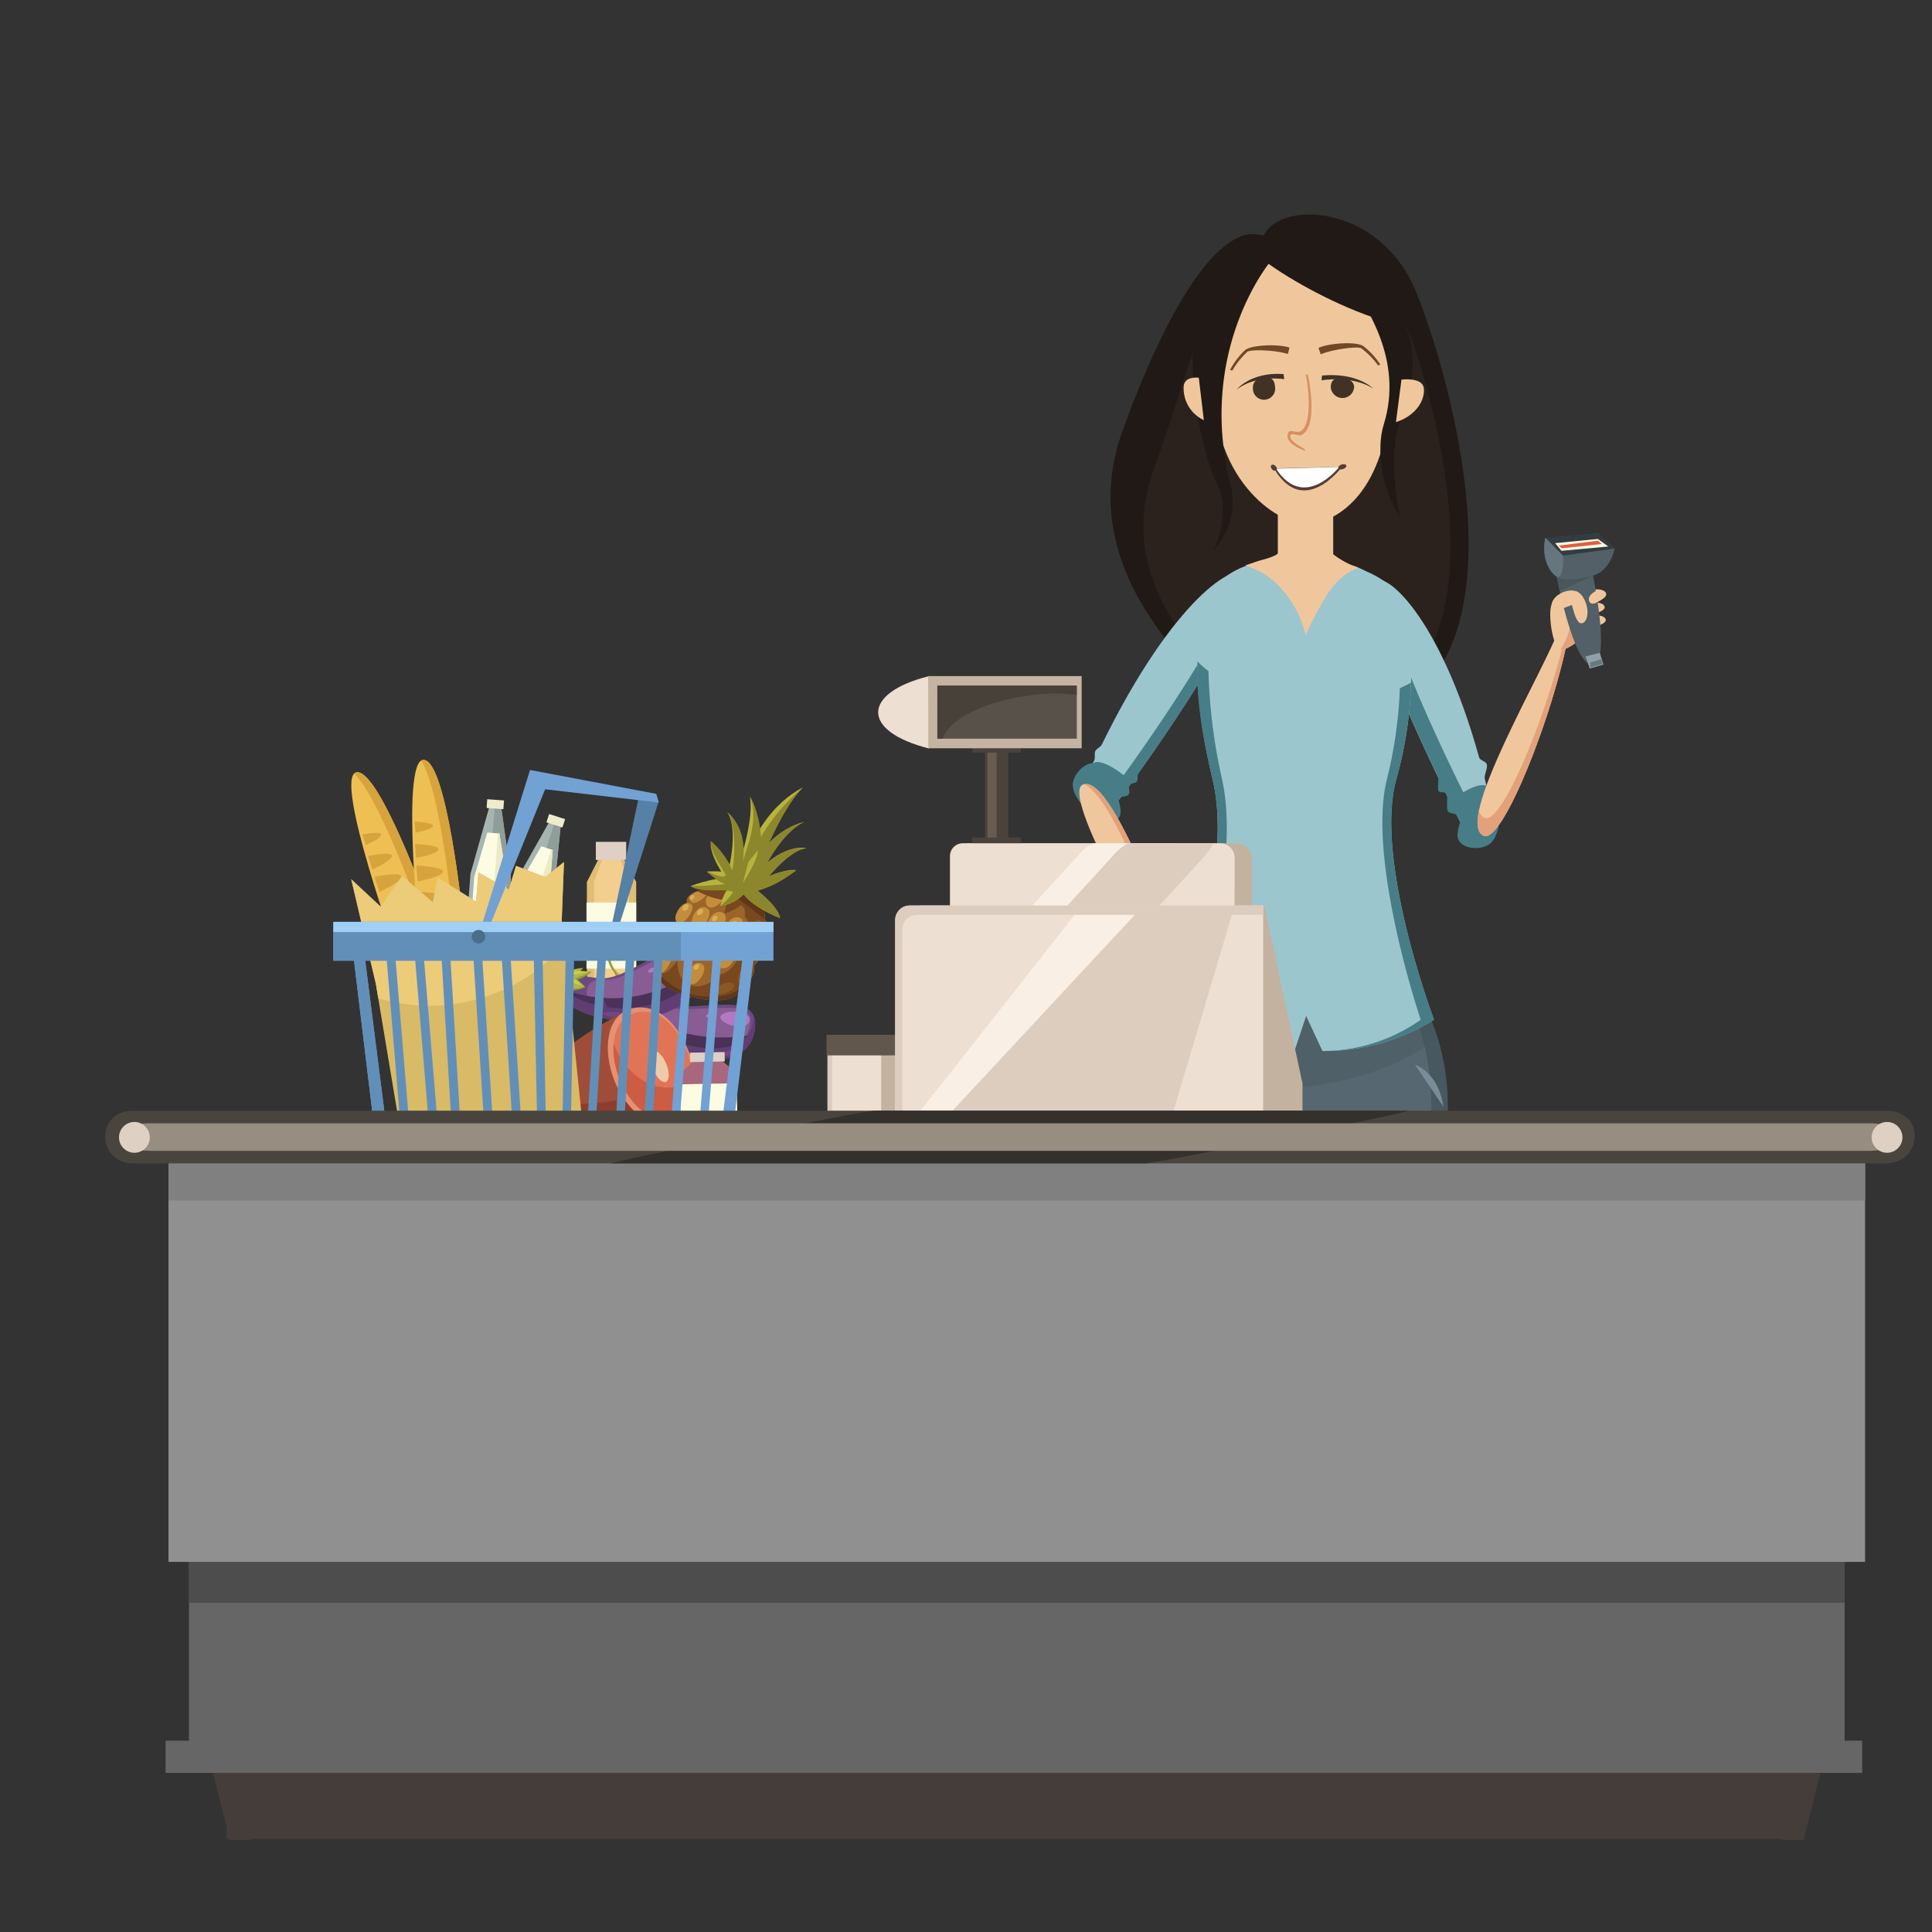 <svg xmlns="http://www.w3.org/2000/svg" viewBox="0 0 300 300"><rect x="0" y="0" width="300" height="300" fill="#333333" stroke="none"/><defs><style>.cls-1{isolation:isolate;}.cls-2{fill:#f0c79c;}.cls-3{fill:#211915;}.cls-4{fill:#2b221e;}.cls-5{fill:#9cc6ce;}.cls-6{fill:#477d86;}.cls-7{fill:#485860;}.cls-8{fill:#576771;}.cls-12,.cls-9{fill:#45565e;}.cls-29,.cls-9{opacity:0.4;mix-blend-mode:multiply;}.cls-10{fill:#df8a42;}.cls-11{fill:#e3a179;}.cls-13{fill:#e4dab4;}.cls-14{fill:#536067;}.cls-15{fill:#49565b;}.cls-16{fill:#323d41;}.cls-17{fill:#8ea1aa;}.cls-18{fill:#687a80;}.cls-19{fill:#65767e;}.cls-20{fill:#fdf9e8;mix-blend-mode:overlay;}.cls-21{fill:#de5e38;}.cls-22{fill:#788d98;}.cls-23{fill:#b99a7e;}.cls-24{fill:#543d33;}.cls-25{fill:#fff;}.cls-26{fill:#d88f61;}.cls-27{fill:#6e4827;}.cls-28{fill:#413225;}.cls-29{fill:#554946;}.cls-30{fill:#dfbd74;}.cls-31{fill:#f2cf8e;}.cls-32{fill:#fdfce2;}.cls-33{fill:#ded0c4;}.cls-34{fill:#6c4a7f;}.cls-35{fill:#895c94;}.cls-36{fill:#4a3158;}.cls-37{fill:#603e73;}.cls-38{fill:#afb847;}.cls-39{fill:#909435;}.cls-40{fill:#b278c1;}.cls-41{fill:#75467f;}.cls-42{fill:#cacf4b;}.cls-43{fill:#e59072;}.cls-44{fill:#9f4d38;}.cls-45{fill:#8d3d2e;}.cls-46{fill:#e17457;}.cls-47{fill:#cc5c43;}.cls-48{fill:#f0caa8;}.cls-49{fill:#9a642b;}.cls-50{fill:#c38d3c;}.cls-51{fill:#7a481f;}.cls-52{fill:#5f3719;}.cls-53{fill:#b8b33c;}.cls-54{fill:#8c5725;}.cls-55{fill:#dcae4f;}.cls-56{fill:#8c862c;}.cls-57{fill:#a6b5b1;}.cls-58{fill:#909e9a;}.cls-59{fill:#efeccb;}.cls-60{fill:#ece9c6;}.cls-61{fill:#eec053;}.cls-62{fill:#d7a33d;}.cls-63{fill:#d8ba67;}.cls-64{fill:#eccb79;}.cls-65{fill:#a9677e;}.cls-66{fill:#5680a6;}.cls-67{fill:#72a1d4;}.cls-68{fill:#628fb8;}.cls-69{fill:#a0cff6;}.cls-70{fill:#486e8b;}.cls-71{fill:#453d3a;}.cls-72{fill:#666;}.cls-73{fill:#4d4d4d;}.cls-74{fill:#d9ccbd;}.cls-75{fill:#eddfd1;}.cls-76{fill:#c3b2a0;}.cls-77{fill:#62574d;}.cls-78{fill:#4a423b;}.cls-79{fill:#685c52;}.cls-80{fill:#faefe5;}.cls-81{fill:#ddcdbf;}.cls-82{fill:#c5b4a1;}.cls-83{fill:#57514a;}.cls-84{fill:#909090;}.cls-85{fill:gray;}.cls-86{fill:#49443e;}.cls-87{fill:#34302b;}.cls-88{fill:#978d80;}.cls-89{fill:#ded1c4;}.cls-90{fill:#48413a;}</style></defs><title>img</title><g class="cls-1"><g id="Layer_1" data-name="Layer 1"><path class="cls-2" d="M249.33,96.19c-.15-.59-1.28-.81-2.51-.48s-2.12,1.07-2,1.66,1,.47,2.19.14S249.48,96.78,249.33,96.19Z"/><path class="cls-2" d="M249.16,94.2c-.15-.59-1.28-.8-2.51-.48s-2.12,1.07-2,1.66.95.47,2.18.14S249.31,94.79,249.16,94.2Z"/><path class="cls-2" d="M249.37,92.14c-.15-.59-1.28-.81-2.51-.48s-2.11,1.06-2,1.66.95.47,2.18.14S249.52,92.72,249.37,92.14Z"/><path class="cls-3" d="M191.19,109.94c-5.33-5.2-24.75-21.29-16.9-43s16-32.65,21.91-30.28c2.47-5.63,18.11-5.06,23.7,8.69,4.74,11.65,15.56,48.88.21,62.4C208.57,117.91,191.19,109.94,191.19,109.94Z"/><path class="cls-4" d="M193.23,109.05c-4.46-4.34-20.71-17.81-14.14-36s7.72-28.24,14.83-30.47,19.17-2.79,24.63,8.36c.58,1.18,15.43,41.39-1.12,56.25C207.86,115.82,193.23,109.05,193.23,109.05Z"/><path class="cls-5" d="M193.23,89.4c-1.14-2.42-10.94,3.33-22.14,26.21-.19.39-.8.61-1,1s0,1-.15,1.39c-.62,1.31-1.24,2.68-1.86,4.09,0,0,3.76,4.52,4.91,3.12S195.68,94.62,193.23,89.4Z"/><path class="cls-6" d="M193.23,89.4a1,1,0,0,0-1-.51c.56,6.78-19.3,33.72-20.4,35.07-.74.9-2.56-.65-3.76-1.87h0s3.76,4.52,4.91,3.12c.12-.15.47-.61,1-1.32.24-.33.95-.09,1.27-.53s-.13-1,.15-1.42.86-.23,1.12-.59,0-.92.25-1.26C183.26,111,195.06,93.29,193.23,89.4Z"/><path class="cls-5" d="M213.25,90.31c1.61-2,10.29,5.17,16.42,27.28.15.54,1.07.58,1.21,1.14s-.46,1.65-.32,2.23c.4,1.59.78,3.26,1.14,5,0,0-3.38,4.65-4.2,3.13S209.71,94.72,213.25,90.31Z"/><path class="cls-6" d="M229.78,128.07c-.78-1.44-15.9-30.71-14.65-37.74-.88-.45-1.54-.44-1.88,0-2.45,3,4.92,19.7,10,30.18.22.45-.09,1.86.12,2.29s1,0,1.25.52-.08,2.07.18,2.6,1.25.27,1.49.76c.68,1.33,1.13,2.2,1.25,2.42.4.74,1.41,0,2.35-.93Z"/><path class="cls-6" d="M226.37,123.58s2.95-2.15,4.43-1.56l.5,1.22s-3.37,4.05-3.29,3.93A38.23,38.23,0,0,0,226.37,123.58Z"/><path class="cls-6" d="M175.06,120.85s-3.11-2.77-5-2.51l-.82,1.09s3.25,4.72,3.17,4.58A37.56,37.56,0,0,1,175.06,120.85Z"/><path class="cls-7" d="M212.3,223.08c-1.77-14.46,21.51-43.14,8.61-67.5-13.4.15-25.95-.79-35.77-.94-13.52,24.36,10,54,8.14,68.44-3,23.15,8.07,24.21,5.77,56.59h9C206.92,248.81,215.14,246.23,212.3,223.08Z"/><path class="cls-8" d="M211.21,223.08c-1.57-14.46,19-43.14,7.6-67.5-11.84.15-22.93-.79-31.61-.94-11.95,24.36,8.84,54,7.2,68.44-2.63,23.15,7.12,24.21,5.1,56.59h8C206.45,248.81,213.72,246.23,211.21,223.08Z"/><path class="cls-9" d="M202,168.83c9.09-.93,16.88-4,21.23-7.78a32.8,32.8,0,0,0-2.27-5.47c-13.4.15-25.95-.79-35.77-.94a33.06,33.06,0,0,0-3.86,11.73C186.37,168.64,193.81,169.66,202,168.83Z"/><path class="cls-5" d="M195.25,87.39a12.45,12.45,0,0,0-5.83,2.86c-3.25,3.16-5.36,13.18-1.14,30.7,3.56,14.8-5.84,37.39-5.84,37.39,2.24,2.32,9.72,4.87,18.48,5.11l1.9-5.69,2.53,5.44a32.06,32.06,0,0,0,17.32-4.86s-9.38-24.87-5.84-37.39c3.89-13.79,2.31-27.19-.77-29.85a15.5,15.5,0,0,0-3.76-2.32c-1.4-.62-2.82-1.61-4.3-.66a6.57,6.57,0,0,0-1.73,1.9,19.56,19.56,0,0,0-3.51,7.86,27.22,27.22,0,0,0-2.91-7C199,89.37,197.36,86.88,195.25,87.39Z"/><polygon class="cls-10" points="202.56 158.56 202.81 157.79 202.79 157.76 202.56 158.56"/><path class="cls-6" d="M216.83,121a61.58,61.58,0,0,0,2.28-15c-.56.3-1.14.59-1.74.86a68.43,68.43,0,0,1-2,14.1c-3.17,12.52,5.24,37.39,5.24,37.39a26.56,26.56,0,0,1-15.24,4.85h0a32.06,32.06,0,0,0,17.32-4.86S213.29,133.47,216.83,121Z"/><path class="cls-6" d="M231.11,131.19c-1.66,1-5,.54-4.78-1.75s2.42-6.63,3.66-7.15,2.57.7,2.86,1.52S233.2,130,231.11,131.19Z"/><path class="cls-2" d="M230.41,129.79c3,1.22,11-19.46,13.14-31.26l-1.46-.85C239.78,104.08,225.63,127.82,230.41,129.79Z"/><path class="cls-11" d="M230.54,127a1.52,1.52,0,0,1-.88-1.16c-.43,2.07-.28,3.52.75,3.94,3,1.22,11-19.46,13.14-31.26l-.4-.24C240.45,110.29,233.3,128.14,230.54,127Z"/><path class="cls-6" d="M166.62,121.42c.39-1.88,2.93-4,4.5-2.34s3.27,6.26,2.81,7.52-2.25,1.43-3.05,1.09S166.12,123.8,166.62,121.42Z"/><path class="cls-2" d="M168.11,121.85c-2.94,1.37,7.36,20.35,14.21,30.8l1.61-.5S173.13,119.52,168.11,121.85Z"/><path class="cls-11" d="M183.25,152.36l.68-.21s-10.5-31.7-15.6-30.35C173.09,123.66,181.17,146.29,183.25,152.36Z"/><rect class="cls-2" x="198.42" y="73.34" width="8.6" height="13.84"/><path class="cls-2" d="M246.5,96.87c0-2.15-.7-4.68-1.74-4.68s-3.68-.56-4,2.44c-.24,2.14.59,6.29,1.62,6.29S246.5,99,246.5,96.87Z"/><path class="cls-11" d="M244.76,92.19a5.89,5.89,0,0,0-2.67.25,13.74,13.74,0,0,1,1.32,1.74c1.22,1.91,0,5.13-1.13,6.71l.1,0c1,0,4.12-1.9,4.12-4S245.8,92.19,244.76,92.19Z"/><path class="cls-2" d="M182.25,156.12c-.48,2.09.32,3.23,1.33,3s2.21-.55,1.9-3.55c-.22-2.14-2.1-4.7-3.11-4.49S182.72,154.07,182.25,156.12Z"/><rect class="cls-12" x="203.12" y="176.2" width="1.01" height="103.59"/><path class="cls-13" d="M192.63,281.54l.49.08h10.71s.74-4.35-2.32-4.5C199.89,277,197.62,279,192.63,281.54Z"/><path class="cls-13" d="M213.31,281.41l-.44.08h-9.93s.32-4,2.71-4.37C207.09,276.89,208.32,278.69,213.31,281.41Z"/><polygon class="cls-12" points="203.72 177.25 199.28 173.45 199.52 173.17 203.7 176.01 207.88 172.92 208.07 173.39 203.72 177.25"/><path class="cls-14" d="M241.52,88.56s2.78,15.19,5.82,14.6S247,87.63,247,87.63Z"/><path class="cls-15" d="M247.35,89.4s-4.29,1.22-5.62.15l.46,2.19Z"/><path class="cls-14" d="M242,89.74c-1.35-.76-2.78-3.46-2-6.16l8.1-.76,2.61,2.36s-.59,3.71-3.79,4.31Z"/><polygon class="cls-16" points="239.97 83.47 242.7 86.28 250.71 85.18 248.1 82.82 239.97 83.47"/><path class="cls-2" d="M245.41,92.46c-.24-.76-1.42-1-2.63-.53s-2,1.46-1.76,2.22,1,.57,2.26.1S245.66,93.22,245.41,92.46Z"/><path class="cls-2" d="M245.73,96.76c.7-.24,1-1.52.6-2.87s-1.24-2.26-1.94-2-.57,1.11-.2,2.46S245,97,245.73,96.76Z"/><path class="cls-2" d="M249.33,92.05a1.4,1.4,0,0,0-1.81-.1c-.68.4-1,1.08-.68,1.53s.78.26,1.47-.13S249.64,92.5,249.33,92.05Z"/><polygon class="cls-17" points="248.41 101.36 246.2 101.93 246.85 103.81 248.98 103.2 248.41 101.36"/><polygon class="cls-18" points="246.95 103.63 246.91 102.85 248.6 102.37 248.85 103.1 246.95 103.63"/><path class="cls-19" d="M242.7,86.28a.49.49,0,0,0,0,.12c.08,1.13-.05,3.62-1,3.1s-2.39-2.54-1.76-6"/><polygon class="cls-20" points="241.48 84.34 248.11 83.69 249.74 84.86 242.46 85.53 241.48 84.34"/><polygon class="cls-21" points="242.06 84.72 248.14 83.96 248.73 84.47 242.49 85.14 242.06 84.72"/><path class="cls-22" d="M219.74,165.35s3.63,1.1,4.39,6.5Z"/><path class="cls-22" d="M182.75,172.33s-1.37-3.54,2.43-7.46Z"/><path class="cls-2" d="M196.62,87c2.6,1.81,9,2.39,12.09.35C204.63,85.69,201.42,86,196.62,87Z"/><path class="cls-2" d="M199.34,85.47h-.63c0,.87-2.64,1.42-3.35,1.65l-2,.68a12,12,0,0,1,5.94,4,15.77,15.77,0,0,1,3.44,6.88,50.49,50.49,0,0,1,2.88-5.62c1.11-2,3.07-4.21,5.34-4.89a13.55,13.55,0,0,1-4.15-2.27"/><path class="cls-2" d="M185.63,154.64c-.7-1-1.48-2-1.87-1.59s-.23,1.76.63,2.66,3.86,1.68,4.34.67S186.6,156.08,185.63,154.64Z"/><path class="cls-2" d="M185.73,159.94c-.44-1.66-.93-3-1.38-2.88s0,1.39.42,3,.72,3.07,1.17,3S186.17,161.6,185.73,159.94Z"/><path class="cls-2" d="M182.89,159.88c0-1.54-.07-2.86-.5-2.86s-.33,1.2-.32,2.74-.08,2.82.35,2.83S182.89,161.41,182.89,159.88Z"/><path class="cls-2" d="M184.12,160.35c-.13-1.6-.18-2.79-.65-2.76s-.28,1.28-.16,2.87.14,2.94.61,2.9S184.24,162,184.12,160.35Z"/><polygon class="cls-23" points="214.15 281.05 192.19 281.31 192.06 281.94 214.15 281.94 214.15 281.05"/><path class="cls-23" d="M205.89,279.21c.26.29.57.67.79.61s2.28-1.08,2.28-1.08l-.79-.6Z"/><path class="cls-23" d="M207.89,280c.19.23.44.53.61.48s1.76-.85,1.76-.85l-.61-.48Z"/><path class="cls-23" d="M200.25,279.93c-.3.27-.67.63-.88.53S197.3,279,197.3,279l.87-.54Z"/><path class="cls-23" d="M198.15,280.53c-.23.21-.52.49-.68.42s-1.6-1.17-1.6-1.17l.68-.42Z"/><path class="cls-2" d="M202.82,81.41c-3.58.12-14.62-5.91-14.4-22.37s8.18-20.33,13.44-20.39c6.75-.09,14.45,6,14,22.39C215.38,76,207.9,81.25,202.82,81.41Z"/><path class="cls-3" d="M194.13,37c-4,1.06,17,13.82,26.24,13.74C220.37,50.71,217.43,30.74,194.13,37Z"/><path class="cls-24" d="M197.82,72.74l10.57-.25S202.43,80.56,197.82,72.74Z"/><path class="cls-25" d="M198.14,72.77l9.81-.26S202.53,79.49,198.14,72.77Z"/><path class="cls-26" d="M202.75,70c-.69-.14-3-1.15-2.82-2.44s1.36-.11,2.11-.65c2-1.42.91-8.11.7-8.74l.35,0s1.78,8-1,9.38c-.58.29-1.59-.58-1.74.18s2.14,1.93,2.14,1.93Z"/><path class="cls-27" d="M214,56.76a12.2,12.2,0,0,0-2.63-2.68c-.67-.36-4.61.21-6.29.94l-.35-1c1.72-.76,5.69-1,6.9-.33a11.32,11.32,0,0,1,2.69,2.91Z"/><path class="cls-27" d="M191.37,57.54a12,12,0,0,1,2.32-2.92c.64-.42,4.56-.23,6.29.35l.25-1c-1.76-.58-5.69-.42-6.82.33A11.29,11.29,0,0,0,191,57.45Z"/><path class="cls-3" d="M197.46,40.37c-1.85,2.22-11.49,15.81-6.22,35.56a11.23,11.23,0,0,1-2.89,9.63s3.18-6,.37-11c-1.67-3-7.41-24,.74-33.19S197.46,40.37,197.46,40.37Z"/><path class="cls-2" d="M186.93,65.24l-.78-6.58s-2.24-.34-2.35,1.37A5.45,5.45,0,0,0,186.93,65.24Z"/><path class="cls-28" d="M210.28,60.22c0-1.1-1-1.5-2-1.53s-1.61.31-1.64,1.42a1.82,1.82,0,0,0,3.62.11Z"/><path class="cls-28" d="M205.29,58.31l-.09.75s4.65-.85,8,1.25C213.22,60.31,210.74,57.8,205.29,58.31Z"/><path class="cls-28" d="M194.55,60.34c-.08-1.21.87-1.67,1.82-1.74s1.54.28,1.62,1.48a1.73,1.73,0,1,1-3.44.26Z"/><path class="cls-28" d="M199.3,58.08l.12.8S195,58.13,192,60.52C192,60.52,194.17,57.72,199.3,58.08Z"/><path class="cls-24" d="M209.05,72.28c-.06-.2-.39-.26-.73-.15s-.56.36-.49.56.39.26.73.14S209.12,72.47,209.05,72.28Z"/><path class="cls-24" d="M198.2,73c.14-.15.07-.44-.15-.65s-.5-.26-.64-.11-.08.44.14.65A.48.48,0,0,0,198.2,73Z"/><path class="cls-6" d="M184.52,158.34S193,135.75,189.76,121a85.81,85.81,0,0,1-2.11-16.79,17.55,17.55,0,0,1-1.71-1.49c-.25,4.72.55,10.85,2.34,18.28,3.56,14.8-5.84,37.39-5.84,37.39,2.24,2.32,9.72,4.87,18.48,5.11h0C193.14,163.17,186.51,160.65,184.52,158.34Z"/><path class="cls-3" d="M217.51,65.1c6.3-16.47-5.52-21.19-5.52-21.19l-1.81.5c1.74,3.22,7.86,11.38,4.67,21.57-1.14,3.64-.38,10,2.53,14.18C217.38,80.16,215.23,71,217.51,65.1Z"/><path class="cls-2" d="M216.76,65.55l.86-6.61s3.21-.41,3.46,1.29S220.07,64.47,216.76,65.55Z"/><path class="cls-29" d="M209.68,279.21l0,0h0l-1-.67-.51-.38h0l-.12-.08c-.81-29.33,7.07-32.25,4.28-55-1.13-9.24,8-24.29,11.3-40.3-.7,0-1.4,0-2.11,0a76.79,76.79,0,0,1-40.55-11.55c-.19,20,13.79,40.54,12.34,51.82-2.91,22.71,7.65,24.19,5.88,54.81-.72.39-1.56.89-2.59,1.49l0,0-.67.42c-.81.47-1.74,1-2.78,1.51h-.91l-.13.64h22.09v-.89l-1.46,0C211.47,280.38,210.48,279.75,209.68,279.21Z"/><polygon class="cls-30" points="98.79 136.96 96.57 132.8 93.24 132.8 91.13 136.96 91.13 154.32 98.79 154.32 98.79 136.96"/><polygon class="cls-31" points="97.68 136.96 96.1 132.8 93.74 132.8 92.24 136.96 92.24 154.32 97.68 154.32 97.68 136.96"/><rect class="cls-32" x="91.07" y="140.14" width="7.72" height="10.27"/><rect class="cls-33" x="92.52" y="130.72" width="4.72" height="2.81"/><path class="cls-34" d="M96.56,153.59c1.67-1.34,3.92,1,6.1,2.06,4.41,2.15,15-2.41,14.6,3.72-.45,6.85-9.59,5.77-14.09,3.71C98,160.71,94,155.7,96.56,153.59Z"/><path class="cls-35" d="M100,156.1c1.16-1.14,2-.42,3.68.22,3.51,1.3,13-1.52,12.87,2.17-.21,5.23-6.84,5.09-10.41,3.85C102.07,160.94,98.17,157.88,100,156.1Z"/><path class="cls-36" d="M96.73,155c6.55,6.3,14.19,6.57,19.39,5.79C114.83,166.44,97.73,162.49,96.73,155Z"/><path class="cls-37" d="M117.26,159.37a3.81,3.81,0,0,0-.17-1.46c-.45,6.48-9.14,5.28-13.42,3.31-4.11-1.9-7.5-5.4-7-7.71l-.12.08c-2.61,2.11,1.48,7.12,6.61,9.49C107.67,165.14,116.81,166.22,117.26,159.37Z"/><path class="cls-38" d="M94.21,146.82a6,6,0,0,0,.78,3.61c1.63,2,0,3,.48,3.55.25.27,2.71-.94,2.77-1.41s-1.67-.64-2.74-2a3.49,3.49,0,0,1-.49-3.43Z"/><path class="cls-39" d="M95.31,150.53a5.76,5.76,0,0,1-.76-3.56l-.34-.15a6,6,0,0,0,.78,3.61c1.63,2,0,3,.48,3.55,0,.05.13.05.26,0C95.53,153.44,96.82,152.43,95.31,150.53Z"/><path class="cls-39" d="M98.87,154.23a5.07,5.07,0,0,0,2.72-.14,5.16,5.16,0,0,0-1.73-.81,6,6,0,0,0,.88-.28,7.17,7.17,0,0,0-2.36-.35,2.28,2.28,0,0,0-2.09.07,2.12,2.12,0,0,0-.65,1.15,9.06,9.06,0,0,0-.83,2.72,2.94,2.94,0,0,0,.73-.85,8.36,8.36,0,0,0,.55,2.49A15.13,15.13,0,0,0,97,155a4.29,4.29,0,0,0,2.81.86A4.6,4.6,0,0,0,98.87,154.23Z"/><path class="cls-38" d="M98.78,153.9a8.32,8.32,0,0,0,2.65.06,14.58,14.58,0,0,0-1.52-.88c.42-.07.72-.14.72-.14a6.17,6.17,0,0,0-2.17-.46,2.35,2.35,0,0,0-2.06.06,1.83,1.83,0,0,0-.73,1,7.5,7.5,0,0,0-.69,2.6,2.75,2.75,0,0,0,.71-.8,7.5,7.5,0,0,0,.56,2.33,13.5,13.5,0,0,0,.81-3,4.65,4.65,0,0,0,2.61,1A4.63,4.63,0,0,0,98.78,153.9Z"/><path class="cls-40" d="M111.86,157.85c-.36,1,3.83,2.49,4.47.78S112.35,156.58,111.86,157.85Z"/><path class="cls-40" d="M109.61,157.72c-.07.29,1.12.58,1.24.06S109.7,157.33,109.61,157.72Z"/><path class="cls-41" d="M100.55,160.7c.07-.42,3.85,1.52,3.73,2.05S100.43,161.41,100.55,160.7Z"/><path class="cls-41" d="M114.05,163.34c.16.35-1.54.91-1.72.45S113.8,162.75,114.05,163.34Z"/><polygon class="cls-37" points="100.34 159.25 100.75 158.03 101.56 158.53 101.53 160.35 100.34 159.25"/><path class="cls-39" d="M94.91,156.38c.3-.62,1.67-3.3,1.14-4.24l-.64,1.59C95.24,154.48,95,155.43,94.91,156.38Z"/><path class="cls-39" d="M95.88,153.18a1.43,1.43,0,0,0,1.22-.13l-1.65,1.63Z"/><path class="cls-42" d="M97.08,153.35l2.23,2s-.71-2.1-1.58-2.34Z"/><path class="cls-42" d="M96.48,153.88l-.17,3a12.19,12.19,0,0,0,.77-3.54Z"/><path class="cls-42" d="M97.71,153l3.35.83a8.78,8.78,0,0,0-2.93-1.31Z"/><path class="cls-42" d="M97.35,152.42c.18-.18.91-.14.4.19S96.9,152.89,97.35,152.42Z"/><path class="cls-34" d="M87.06,152.56c1-1.91,4-.71,6.4-.65,4.9.12,12.64-8.41,14.82-2.67,2.44,6.42-6.33,9.23-11.28,9.21C91.35,158.43,85.55,155.56,87.06,152.56Z"/><path class="cls-35" d="M91.21,153.42c.59-1.52,1.61-1.19,3.45-1.32,3.73-.27,11.21-6.78,12.61-3.37,2,4.85-4.12,7.47-7.88,7.83C95.11,157,90.29,155.8,91.21,153.42Z"/><path class="cls-36" d="M87.78,153.74c8.57,3,15.64.11,20-2.77C109,156.68,91.81,160.17,87.78,153.74Z"/><path class="cls-37" d="M108.28,149.24a3.74,3.74,0,0,0-.75-1.27c2.27,6.09-6.13,8.6-10.84,8.58-4.52,0-9.07-1.8-9.56-4.11a.75.75,0,0,0-.07.12c-1.51,3,4.29,5.87,9.94,5.89C102,158.47,110.72,155.66,108.28,149.24Z"/><path class="cls-38" d="M82.11,147.37a6,6,0,0,0,2.21,3c2.33,1.19,1.22,2.74,1.91,3,.33.14,2.07-2,1.93-2.43s-1.79.11-3.33-.71A3.47,3.47,0,0,1,83,147.32Z"/><path class="cls-39" d="M84.65,150.3a5.84,5.84,0,0,1-2.17-2.93h-.37a6,6,0,0,0,2.21,3c2.33,1.19,1.22,2.74,1.91,3,0,0,.14,0,.25-.08C86.06,152.85,86.81,151.4,84.65,150.3Z"/><path class="cls-39" d="M89.42,152.18a5.08,5.08,0,0,0,2.41-1.25,5.1,5.1,0,0,0-1.9,0,5.63,5.63,0,0,0,.68-.62,7.2,7.2,0,0,0-2.29.66,2.29,2.29,0,0,0-1.87.93,2.13,2.13,0,0,0-.12,1.31,9.42,9.42,0,0,0,.38,2.83,3,3,0,0,0,.31-1.08,8.52,8.52,0,0,0,1.53,2,15,15,0,0,0-.56-3.29,4.34,4.34,0,0,0,2.92-.39A4.56,4.56,0,0,0,89.42,152.18Z"/><path class="cls-38" d="M89.2,151.92a8.18,8.18,0,0,0,2.44-1,13.35,13.35,0,0,0-1.74-.17c.35-.24.59-.43.59-.43a6.21,6.21,0,0,0-2.17.49,2.37,2.37,0,0,0-1.85.9,1.87,1.87,0,0,0-.25,1.22,7.59,7.59,0,0,0,.45,2.65,2.78,2.78,0,0,0,.32-1,7.93,7.93,0,0,0,1.47,1.89,13.59,13.59,0,0,0-.5-3.07,4.68,4.68,0,0,0,2.78-.19S89.82,152.07,89.2,151.92Z"/><path class="cls-40" d="M102.74,150.09c.07,1,4.52.68,4.4-1.14S102.66,148.74,102.74,150.09Z"/><path class="cls-40" d="M100.64,150.91c.06.29,1.27.06,1.15-.47S100.56,150.51,100.64,150.91Z"/><path class="cls-41" d="M93.63,157.38c-.11-.41,4.14-.22,4.25.31S93.81,158.07,93.63,157.38Z"/><path class="cls-41" d="M107,154.18c.29.25-1,1.46-1.38,1.12S106.54,153.75,107,154.18Z"/><polygon class="cls-37" points="92.84 156.15 92.71 154.87 93.65 154.98 94.38 156.65 92.84 156.15"/><path class="cls-39" d="M86.71,155.78c0-.69.15-3.69-.72-4.32l.07,1.7C86.22,153.91,86.44,154.86,86.71,155.78Z"/><path class="cls-39" d="M86.27,152.47a1.44,1.44,0,0,0,1-.63L86.5,154Z"/><path class="cls-42" d="M87.43,152.13l2.86.89s-1.52-1.62-2.41-1.47Z"/><path class="cls-42" d="M87.1,152.86l1.1,2.82a12.46,12.46,0,0,0-.76-3.54Z"/><path class="cls-42" d="M87.87,151.58l3.39-.64a8.56,8.56,0,0,0-3.2,0Z"/><path class="cls-42" d="M87.29,151.17c.09-.24.77-.5.44,0S87.08,151.79,87.29,151.17Z"/><path class="cls-43" d="M84.21,171.69l-4.95,1.6s.88,1.88-.39,2.26-1.26-2-1.26-2-1.94-1.88-.29-2.26,1.55.85,1.55.85l5.34-2Z"/><path class="cls-44" d="M83.44,171.21C81,164.62,97.33,157,97.33,157l8.88,18S86.12,178.52,83.44,171.21Z"/><path class="cls-45" d="M103.32,169.13l2.89,5.86s-20.09,3.53-22.77-3.78a3.61,3.61,0,0,1-.24-1.2C88.17,173.12,99.56,170.22,103.32,169.13Z"/><path class="cls-43" d="M106.21,175c4.91-.87,1.17-19.52-7.43-18.53S95,177,106.21,175Z"/><path class="cls-46" d="M106.11,174.14c4.5-.8,1.07-17.92-6.82-17S95.81,176,106.11,174.14Z"/><path class="cls-47" d="M105.23,168.76c1.34-.23,2-1.91,2-4.11,1.41,4.36,1.19,9.08-1.12,9.49-7,1.23-11.25-6.61-10.82-12.07C96.86,166.12,100.4,169.61,105.23,168.76Z"/><path class="cls-48" d="M101.38,166c-.53-1.31-.49-2.55.09-2.77s1.47.67,2,2,.49,2.55-.09,2.77S101.9,167.27,101.38,166Z"/><path class="cls-49" d="M115,153.27s2.45-1.13,2.09-3.31c0,0,2.48-2.38,1.28-4.05a2.18,2.18,0,0,0,.34-3.23s.48-1.76-1.09-2.23a1.64,1.64,0,0,0-1.36-2.12L112,137.25s-2.33-.45-2.59.85c0,0-3.15.48-2.76,2.08,0,0-2.47,1.71-1.45,3,0,0-2.43,1.63-1.47,3.22,0,0-2,2.19-1,3.3-2.55,3.76,4.92,5.11,5.16,5.17C112.22,156,115,154.94,115,153.27Z"/><path class="cls-50" d="M112.09,150.36c-1.32-.19,0-3.06,1-3.19C114.9,147,114,150.62,112.09,150.36Z"/><path class="cls-50" d="M107.26,140.34c1,.59-.94,3.19-1.82,3C103.91,143.05,105.81,139.51,107.26,140.34Z"/><path class="cls-50" d="M104,147.78c1,.42-.49,3.27-1.32,3.23C101.26,150.93,102.57,147.16,104,147.78Z"/><path class="cls-50" d="M111.52,145.84c1.14.62-.62,3.35-1.57,3.16C108.3,148.67,109.88,145,111.52,145.84Z"/><path class="cls-50" d="M114.87,142.51c1.37.5-.18,3.43-1.27,3.34C111.71,145.7,112.9,141.79,114.87,142.51Z"/><path class="cls-50" d="M109.79,141c1.21.65-.65,3.54-1.65,3.34C106.39,144,108.06,140,109.79,141Z"/><path class="cls-50" d="M108.17,145.08c1.3.5-.2,3.54-1.24,3.46C105.13,148.41,106.31,144.36,108.17,145.08Z"/><path class="cls-50" d="M112.18,141.71c1.38.56-.3,3.59-1.41,3.47C108.83,145,110.19,140.9,112.18,141.71Z"/><path class="cls-50" d="M107.27,140c.41.76,2.45-.71,2.5-1.26C109.86,137.64,106.5,138.52,107.27,140Z"/><path class="cls-50" d="M109.89,140.73c.92.94,3.17-1.43,2.72-2.29C111.82,136.93,108.58,139.39,109.89,140.73Z"/><path class="cls-51" d="M116,139.67a7.57,7.57,0,0,1-3.5,2.18,6.65,6.65,0,0,1,1.57-3.58Z"/><path class="cls-51" d="M113.48,139.86a12,12,0,0,1-5.16-1.48,22.74,22.74,0,0,1,5.15-1Z"/><path class="cls-51" d="M105.19,149.11c0,5.87,5.4,4.13,6.34,2.28a4.05,4.05,0,0,0,3.1-5.07c1.12-.41,2.14-3.18,1-4,0,0,.41-1.51-.9-1.91a1.38,1.38,0,0,0-1.11-1.81l-3.53-.91a3.63,3.63,0,0,0-.5-.05c.64-.74,2.37-.41,2.37-.41l4.24,1.08a1.64,1.64,0,0,1,1.36,2.12c1.57.47,1.09,2.23,1.09,2.23a2.18,2.18,0,0,1-.34,3.23c1.2,1.67-1.28,4.05-1.28,4.05.36,2.18-2.09,3.31-2.09,3.31.07,1.67-2.74,2.76-7.14,1.6-.22-.06-6.23-1.15-5.65-4.07C103.27,152.24,105.19,149,105.19,149.11Z"/><path class="cls-52" d="M114.47,139.4l4.2,3.28s.54-2.93-1.29-4.35C117.38,138.33,115.17,138.27,114.47,139.4Z"/><path class="cls-52" d="M107.19,154.38c2.75.67,6.37.53,7.77-1-.1,1.59-2.87,2.58-7.14,1.46-.22-.05-5.9-1.09-5.68-3.84A11.2,11.2,0,0,0,107.19,154.38Z"/><path class="cls-53" d="M116.65,137.55s4.17,2.94,4.47,5c0,0-5.11-1.83-6.31-4.79Z"/><path class="cls-53" d="M116.57,137.39s4.77-2.61,7.06-2.28c0,0-3.9,3.25-7.54,3.39Z"/><path class="cls-53" d="M112.85,136.66s-2.87-4-2.45-6c0,0,3.62,3.16,3.71,6.34Z"/><path class="cls-53" d="M114.24,137.87s-5.34.77-7-.29c0,0,5.26-2.05,8.32-1Z"/><path class="cls-53" d="M114.54,137.05s-3.89-.59-4.76-1.72c0,0,4.19-.33,6,1.1Z"/><path class="cls-53" d="M116.69,137.12a6.32,6.32,0,0,1-4.84,3.57s.58-3.41,3.46-4.56Z"/><path class="cls-53" d="M117.49,138.68c1.73-2.82,5.35-6.78,7.73-7,0,0-4-.92-8.59,4.89Z"/><path class="cls-53" d="M117.62,137.35c.8-2.61,3.85-8.13,7.18-9.69,0,0-5.82,1.09-8.61,8.43Z"/><path class="cls-53" d="M112.62,136.74c.93-2.54,1.89-8.27.33-10.58,0,0,3.68,2.58,1.47,9.86Z"/><path class="cls-53" d="M114,136.07c1.2-2.69,3.12-9.43,2.43-12.36,0,0,3.37,4.74-.43,12.38Z"/><path class="cls-53" d="M116.77,137.77c1.08-3.84,4.85-12.69,7.92-15.48,0,0-7.13,2.95-9.84,14.11Z"/><path class="cls-54" d="M117.71,146.09c.91.42-.27,3.07-1,3C115.42,149,116.41,145.5,117.71,146.09Z"/><path class="cls-54" d="M117.83,142.86c.72,0,.76,1.88.26,2.06C117.22,145.23,116.8,142.88,117.83,142.86Z"/><path class="cls-54" d="M116.53,149.88c.69.57-1,2.92-1.59,2.73C113.85,152.28,115.55,149.06,116.53,149.88Z"/><path class="cls-54" d="M114,153.09c0,.92-2.73,1.67-3,1.1C110.51,153.19,113.93,151.77,114,153.09Z"/><path class="cls-55" d="M109,141.1c.46.11.08,1-.5,1S108.33,141,109,141.1Z"/><path class="cls-55" d="M111.25,142.2c.41.09.07.89-.44.84S110.65,142.06,111.25,142.2Z"/><path class="cls-55" d="M111,145.9c.41.1.07.9-.44.85S110.34,145.77,111,145.9Z"/><path class="cls-55" d="M107.55,145.67c.41.09.07.9-.44.84S107,145.54,107.55,145.67Z"/><path class="cls-55" d="M103.46,148.42c.4.09.07.89-.44.84S102.86,148.29,103.46,148.42Z"/><path class="cls-55" d="M114.29,143c.41.09.08.9-.43.84S113.69,142.86,114.29,143Z"/><path class="cls-50" d="M109,149.67c1.14.62-.62,3.35-1.56,3.16C105.77,152.5,107.35,148.78,109,149.67Z"/><path class="cls-55" d="M108.42,149.73c.41.09.07.9-.44.84S107.81,149.6,108.42,149.73Z"/><path class="cls-55" d="M106.74,140.42c.47.11.09,1-.5,1S106.06,140.27,106.74,140.42Z"/><path class="cls-50" d="M105.3,143.82c1.14.35-.26,3.23-1.18,3.24C102.53,147.08,103.66,143.31,105.3,143.82Z"/><path class="cls-55" d="M104.79,144c.49,0,.3.95-.29,1S104.08,144,104.79,144Z"/><path class="cls-55" d="M107.66,139c.37.08.06.79-.39.74S107.13,138.83,107.66,139Z"/><path class="cls-56" d="M107.21,137.58a47.18,47.18,0,0,0,5.36-.29,8.73,8.73,0,0,1-2.79-2s3.14,1.6,2.85.38c-.81-1.34-2.49-3.78-2.23-5.08a12.65,12.65,0,0,1,3.3,4.56c.58-2.78.41-7.32-.75-9,0,0,3.17,2.25,2.41,7.58,1-3.17,2.38-6.75,1.1-10a14.39,14.39,0,0,1,1.68,6.26,28.72,28.72,0,0,1,6.55-7.68c-1.75,1.59-3.73,5.16-5.31,8.63a11.21,11.21,0,0,1,5.42-3.26c-2.22,1-4.31,3.83-5.7,6.35,3.45-2.89,6.12-2.28,6.12-2.28-1.69.12-4,2.15-5.83,4.33a9.77,9.77,0,0,1,4.24-.95,17.75,17.75,0,0,1-5.86,3.13s0,.08-.08.11c1.26,1,3.23,2.8,3.43,4.16,0,0-3.83-1.38-5.64-3.67a7.13,7.13,0,0,1-3.63,1.85,11,11,0,0,0,2-2.17C112.57,137.82,108.92,138.83,107.21,137.58Z"/><path class="cls-53" d="M115.35,137.11s2.34-3.51,2.34-5.07c0,0-1,1.15-1.49,1.85Z"/><polygon class="cls-57" points="79.33 136.15 77.77 124.94 76.11 124.82 73.05 135.69 72.2 147.42 78.48 147.88 79.33 136.15"/><polygon class="cls-58" points="77.77 124.94 76.83 124.87 75.17 147.64 78.48 147.88 79.33 136.15 77.77 124.94"/><polygon class="cls-32" points="78.68 136.54 77.54 129.42 75.67 129.28 73.64 136.17 72.93 145.97 77.97 146.34 78.68 136.54"/><rect class="cls-59" x="76.23" y="123.58" width="1.36" height="2.61" transform="translate(-53.2 192.57) rotate(-85.86)"/><polygon class="cls-60" points="77.54 129.42 77.32 129.4 76.22 144.48 73.06 144.25 72.93 145.97 77.97 146.34 78.68 136.54 77.54 129.42"/><polygon class="cls-57" points="85.98 138.95 87.12 127.7 85.53 127.19 79.99 137.01 76.37 148.21 82.36 150.15 85.98 138.95"/><polygon class="cls-58" points="87.12 127.7 86.22 127.41 79.2 149.13 82.36 150.15 85.98 138.95 87.12 127.7"/><polygon class="cls-32" points="85.25 139.18 85.83 131.99 84.05 131.41 80.44 137.63 77.42 146.97 82.23 148.53 85.25 139.18"/><rect class="cls-59" x="85.62" y="126.13" width="1.36" height="2.61" transform="translate(-61.49 170.4) rotate(-72.1)"/><polygon class="cls-60" points="85.83 131.99 85.62 131.93 80.98 146.31 77.95 145.33 77.42 146.97 82.23 148.53 85.25 139.18 85.83 131.99"/><path class="cls-61" d="M68.53,146.25c-1.68-4.79-9.74-27.22-13.24-26.31s6.54,28.73,6.54,28.73Z"/><path class="cls-62" d="M55.29,119.94a.67.67,0,0,0-.3.18c3.91,3.67,10.3,21.46,11.77,25.66l-5.28,1.91.35,1,6.7-2.42C66.85,141.46,58.79,119,55.29,119.94Z"/><path class="cls-62" d="M58.91,138.5l-.77-2.35s4.06-.85,4.2-.06S58.91,138.5,58.91,138.5Z"/><path class="cls-62" d="M60.28,142.36,59.51,140s4.06-.85,4.2-.06S60.28,142.36,60.28,142.36Z"/><path class="cls-62" d="M57.82,135l-.68-2.08s3.6-.76,3.72-.05S57.82,135,57.82,135Z"/><path class="cls-62" d="M56.8,131.22l-.54-1.64s2.83-.59,2.92,0S56.8,131.22,56.8,131.22Z"/><path class="cls-61" d="M72.35,146.68c-.5-5.05-3-28.75-6.61-28.69s-.47,29.46-.47,29.46Z"/><path class="cls-62" d="M65.74,118a.61.61,0,0,0-.34.1c2.93,4.49,4.91,23.29,5.35,27.72l-5.59.6c.07.65.11,1,.11,1l7.08-.77C71.85,141.63,69.35,117.93,65.74,118Z"/><path class="cls-62" d="M64.85,136.87l-.19-2.46s4.14.13,4.09.94S64.85,136.87,64.85,136.87Z"/><path class="cls-62" d="M65.26,140.94l-.19-2.45s4.14.13,4.09.93S65.26,140.94,65.26,140.94Z"/><path class="cls-62" d="M64.61,133.23l-.17-2.18s3.68.11,3.64.83S64.61,133.23,64.61,133.23Z"/><path class="cls-62" d="M64.52,129.29l-.13-1.71s2.89.09,2.85.65S64.52,129.29,64.52,129.29Z"/><polygon class="cls-63" points="54.54 136.53 58.35 152.71 62.47 177.39 90.58 175.74 87.22 143.03 87.57 133.86 84.67 136.18 80.13 134.46 79.02 138.13 74.3 135.47 73.93 140.03 67.9 136.27 67.19 140.13 62.44 136.01 59.09 140.78 54.54 136.53"/><path class="cls-64" d="M87.57,133.86l-2.9,2.32-4.54-1.72L79,138.13l-4.72-2.66L73.93,140l-6-3.76-.71,3.86L62.44,136l-3.34,4.77-4.56-4.24,3.81,16.17.39,2.3a27.71,27.71,0,0,0,17.7-.6,26.19,26.19,0,0,0,11-7.59L87.22,143Z"/><polygon class="cls-65" points="114.34 166.56 111.77 164.45 107.97 164.52 105.6 166.72 105.77 175.72 114.52 175.55 114.34 166.56"/><rect class="cls-33" x="107.14" y="163.41" width="5.39" height="1.46" transform="translate(-3.13 2.14) rotate(-1.1)"/><rect class="cls-32" x="105.62" y="168.29" width="8.81" height="5.32" transform="translate(-3.28 2.16) rotate(-1.11)"/><polygon class="cls-66" points="95.56 145.52 94.66 145.22 99.23 123.57 102.25 124.57 95.56 145.52"/><polygon class="cls-67" points="75.37 145.45 74.2 145.62 82.3 119.56 101.91 123.27 102.31 124.62 84.65 122.56 75.37 145.45"/><path class="cls-67" d="M54.36,144.11l4.07,33.72h55.1l4.06-33.72Zm57.58,31.51-51.82.4L56.3,145.91h59.35Z"/><rect class="cls-68" x="61.12" y="146.84" width="1.37" height="30.32" transform="translate(-13.22 5.68) rotate(-4.76)"/><rect class="cls-68" x="65.53" y="146.5" width="1.37" height="30.32" transform="translate(-13.17 6.04) rotate(-4.75)"/><rect class="cls-68" x="69.93" y="146.5" width="1.37" height="30.32" transform="matrix(1, -0.06, 0.06, 1, -10.25, 4.88)"/><rect class="cls-68" x="74.34" y="146.5" width="1.37" height="30.32" transform="translate(-10.24 5.16) rotate(-3.69)"/><rect class="cls-68" x="78.74" y="146.5" width="1.37" height="30.32" transform="translate(-10.23 5.44) rotate(-3.69)"/><polygon class="cls-68" points="84.21 146.41 82.84 146.49 83.46 176.83 84.82 176.74 84.21 146.41"/><polygon class="cls-67" points="110.83 146.83 112.14 146.94 109.7 177.16 108.39 177.04 110.83 146.83"/><polygon class="cls-67" points="106.42 146.5 107.74 146.61 105.3 176.82 103.98 176.71 106.42 146.5"/><polygon class="cls-68" points="101.73 146.49 103.04 146.58 101.18 176.83 99.87 176.74 101.73 146.49"/><polygon class="cls-68" points="97.32 146.49 98.64 146.58 96.78 176.83 95.46 176.74 97.32 146.49"/><polygon class="cls-68" points="92.92 146.49 94.23 146.58 92.37 176.83 91.06 176.74 92.92 146.49"/><polygon class="cls-68" points="87.88 146.41 89.19 146.49 88.6 176.83 87.28 176.74 87.88 146.41"/><path class="cls-66" d="M74.91,145.18a1.05,1.05,0,1,0-1,1.1A1.08,1.08,0,0,0,74.91,145.18Z"/><polygon class="cls-68" points="101.04 175.71 60.12 176.02 56.3 145.91 102.94 145.91 103.05 144.11 54.36 144.11 58.44 177.83 100.91 177.83 101.04 175.71"/><rect class="cls-67" x="51.76" y="143.15" width="68.34" height="6.03"/><rect class="cls-68" x="51.76" y="143.15" width="53.97" height="6.03"/><rect class="cls-69" x="51.76" y="143.15" width="68.34" height="1.58"/><path class="cls-70" d="M75.35,145.4a1.05,1.05,0,1,0-1,1.1A1.08,1.08,0,0,0,75.35,145.4Z"/><rect class="cls-71" x="35.19" y="266.42" width="244.49" height="19.14"/><polygon class="cls-71" points="284.03 270.06 276.8 270.06 276.8 285.71 280.05 285.71 284.03 270.06"/><polygon class="cls-71" points="38.98 270.06 31.74 270.06 35.72 285.71 38.98 285.71 38.98 270.06"/><rect class="cls-72" x="29.35" y="234.21" width="257.08" height="39.72"/><rect class="cls-72" x="33.44" y="234.21" width="248.9" height="39.72"/><rect class="cls-73" x="29.35" y="234.21" width="257.08" height="14.66"/><rect class="cls-74" x="128.48" y="160.68" width="26.28" height="15.36"/><rect class="cls-75" x="129.21" y="162.31" width="26.28" height="15.36"/><rect class="cls-76" x="136.83" y="162.31" width="26.28" height="15.36"/><rect class="cls-77" x="128.35" y="160.68" width="22.52" height="3.2"/><path class="cls-76" d="M202.25,168.24l-5.94-27.63H142.94a2.28,2.28,0,0,0-2.24,2.31v31.82h61.55Z"/><path class="cls-76" d="M194.4,133.29a2.33,2.33,0,0,0-2.31-2.35H150.38a2.08,2.08,0,0,0-2.06,2.1V145.5H194.4Z"/><rect class="cls-78" x="152.96" y="115.81" width="3.6" height="21.5"/><rect class="cls-79" x="153.32" y="115.81" width="1.44" height="21.5"/><rect class="cls-78" x="150.98" y="130.05" width="7.54" height="4.12"/><rect class="cls-78" x="150.98" y="112.74" width="7.54" height="4.12"/><path class="cls-75" d="M191.72,133.29a2.28,2.28,0,0,0-2.21-2.35h-40a2,2,0,0,0-2,2.1V145.5h44.18Z"/><path class="cls-80" d="M181.29,133.29c1.18-1.3,1.82-2.35,1.43-2.35H169.79a7.49,7.49,0,0,0-2.56,2.1l-11.4,12.46h14.28Z"/><path class="cls-81" d="M186.73,133.29c1.19-1.3,1.83-2.35,1.43-2.35H175.23a7.59,7.59,0,0,0-2.55,2.1l-11.4,12.46h14.28Z"/><path class="cls-75" d="M144.21,105c-10.4,2.62-10.55,8.55.06,11.23Z"/><rect class="cls-82" x="144.14" y="104.98" width="23.82" height="11.21"/><rect class="cls-83" x="145.55" y="106.46" width="21.66" height="8.24"/><path class="cls-75" d="M196.14,140.61H141.26a2.25,2.25,0,0,0-2.25,2.25v31.88h57.13Z"/><polygon class="cls-80" points="180.1 141.16 167.57 141.16 141.14 174.74 167.58 174.74 180.1 141.16"/><path class="cls-81" d="M140.1,144.32a2.25,2.25,0,0,1,2.25-2.26h53.79v-1.45H141.26a2.26,2.26,0,0,0-2.26,2.25v31.88h1.1Z"/><polygon class="cls-81" points="191.72 140.61 177.56 140.61 145.79 174.74 181.55 174.74 191.72 140.61"/><rect class="cls-84" x="26.16" y="175.19" width="263.45" height="67.34"/><rect class="cls-85" x="26.17" y="175.19" width="263.45" height="11.21"/><path class="cls-86" d="M292.8,172.46H20.7c-6,0-5.63,8.19,0,8.19H292.8C298.49,180.65,299.17,172.46,292.8,172.46Z"/><path class="cls-87" d="M218.58,172.46H135.89c-1.82,0-42.56,8.19-40.84,8.19h82.68C179.46,180.65,220.51,172.46,218.58,172.46Z"/><path class="cls-88" d="M290.25,174.42h-267c-5.86,0-5.53,4.28,0,4.28h267C295.83,178.7,296.5,174.42,290.25,174.42Z"/><path class="cls-89" d="M23.26,176.56A2.39,2.39,0,1,0,20.87,179,2.39,2.39,0,0,0,23.26,176.56Z"/><path class="cls-89" d="M295.41,176.56A2.39,2.39,0,1,0,293,179,2.39,2.39,0,0,0,295.41,176.56Z"/><rect class="cls-72" x="25.71" y="270.29" width="263.45" height="5"/><path class="cls-90" d="M159,108.11a29.26,29.26,0,0,1,8.18-.2v-1.45H145.55v8.24h.86C147.06,112,152.32,109.16,159,108.11Z"/></g></g></svg>